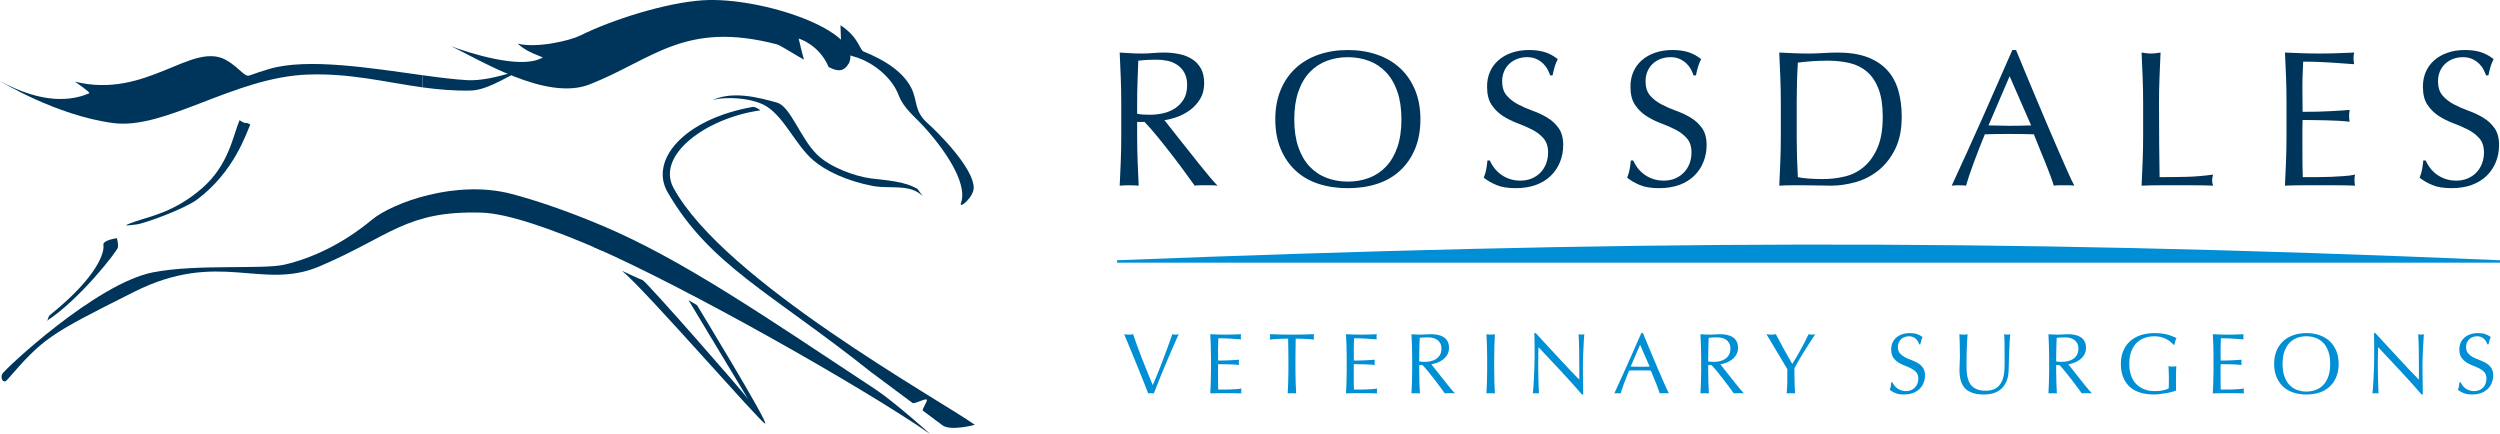 <?xml version="1.0" encoding="utf-8"?>
<!-- Generator: Adobe Illustrator 16.0.0, SVG Export Plug-In . SVG Version: 6.00 Build 0)  -->
<!DOCTYPE svg PUBLIC "-//W3C//DTD SVG 1.1//EN" "http://www.w3.org/Graphics/SVG/1.1/DTD/svg11.dtd">
<svg version="1.1" id="Layer_1" xmlns="http://www.w3.org/2000/svg" xmlns:xlink="http://www.w3.org/1999/xlink" x="0px" y="0px"
	 width="535.302px" height="92.855px" viewBox="0 0 535.302 92.855" enable-background="new 0 0 535.302 92.855"
	 xml:space="preserve">
<g>
	<path fill="#00355B" d="M25.024,50.998c0,0-3.078,0.424-2.886,1.453c0.262,1.422-0.987,6.594-11.447,15.008
		c-0.519,0.418-0.195,0.881-0.771,1.316c7.172-4.639,15.184-15.023,15.318-15.773C25.38,52.25,25.024,50.998,25.024,50.998z"/>
	<path fill="#00355B" d="M128.948,53.687c-10.889-4.754-20.345-7.984-25.759-8.152c-16.182-0.502-19.527,5-34.736,11.482
		c-12.446,5.305-21.53-3.666-39.749,5.48C10.483,71.64,9.397,72.283,1.501,81.365c-0.772,0.883-1.497-0.369-1.016-1.307
		c0.49-0.938,20.033-19.348,32.275-21.744c9.379-1.84,23.48-0.557,28.19-1.658c5.654-1.326,12.273-4.283,18.696-9.611
		c4.389-3.631,17.999-8.647,29.88-5.524c5.109,1.341,11.783,3.575,19.434,6.805"/>
	<path fill="#00355B" d="M161.304,22.874c-14.912,2.589-22.303,11.458-18.352,18.29c9.074,15.679,22.072,21.417,43.562,38.513
		c0.216,0.174,4.774,3.559,8.854,6.592c0.446,0.336,2.627-1.02,3.055-0.701c0.315,0.236-1.116,2.145-0.816,2.367
		c2.212,1.648,3.936,2.934,4.157,3.102c1.734,1.35,6.969-0.074,6.969-0.074c-7.418-5.312-53.733-30.859-64.515-50.718
		c-3.796-6.991,6.878-14.954,18.57-16.617C162.574,23.349,161.733,22.924,161.304,22.874z"/>
	<path fill="#00355B" d="M133.196,58c5.06,4.139,29.598,32.447,30.624,32.695c1.018,0.244-14.574-25.35-14.574-25.35l-1.819-1.078
		c0,0,13.545,22.488,12.766,21.217c-0.776-1.27-21.779-25.191-22.572-25.488C136.83,59.699,133.196,58,133.196,58z"/>
	<path fill="#00355B" d="M90.46,18.706c-7.962-1.098-15.417-3.071-24.596-2.739c-15.758,0.574-30.442,11.869-41.637,10.381
		C11.908,24.707,0,17.346,0,17.346c9.177,5.028,15.413,4.229,19.107,2.626c0.366-0.159-3.07-2.494-3.07-2.494
		c15.27,3.807,25.008-8.628,32.294-4.669c2.647,1.439,4.042,3.728,5.039,3.366c1.383-0.495,2.795-0.973,4.242-1.398
		c8.13-2.441,21.859-0.188,32.891,1.332"/>
	<path fill="#00355B" d="M51.305,25.714c-1.462,3.416-2.262,9.558-8.069,14.613c-5.8,5.051-11.036,5.975-14.361,7.131
		c-3.332,1.156-1.42,0.785,0.281,0.611c1.715-0.172,10.397-3.361,13.038-5.338c8.064-6.029,10.576-14.362,11.405-16.065
		c-1.002-0.59-1.036-0.243-1.301-0.372C51.477,25.903,51.305,25.714,51.305,25.714z"/>
	<path fill="#00355B" d="M185.379,11.648c-1.689-1.381-1.239-3.367-5.375-6.245c-0.079-0.051,0.039,1.768,0.039,2.41
		c0,1.304,0.502,2.608,0.502,2.608c0.298-0.088,3.028,0.658,3.028,0.658"/>
	<path fill="#00355B" d="M90.503,16.108c3.523,0.485,6.771,0.894,9.475,1.052c11.159,0.651,32.632-12.895,43.014-12.6
		c13.066,0.369,24.074,2.302,33.849,5.276c2.771,0.848,6.364,0.513,7.556,0.98c5.396,2.12,9.107,4.732,10.791,8.141
		c1.267,2.581,0.544,4.863,3.369,7.365c2.341,2.076,9.949,9.696,9.936,13.902c-0.01,2.026-3.232,4.649-2.727,3.271
		c1.296-3.53-2.021-9.787-7.799-16.219c-2.086-2.319-4.458-4.013-5.552-6.906c-1.524-4.029-5.895-7.302-9.672-8.282
		c-2.065-0.539-8.186-2.701-9.794-3.336c-2.032-0.805-18.47-4.397-30.158-3.652c-23.765,1.519-34.449,14.137-42.026,14.289
		c-3.629,0.074-7.011-0.23-10.303-0.685"/>
	<path fill="#00355B" d="M197.583,42.016c-2.704-2.738-6.992-1.507-10.638-2.188c-5.637-1.062-10.162-3.247-12.784-5.489
		c-3.796-3.252-6.104-9.045-9.981-11.527c-3.452-2.208-10.428-2.102-11.994-1.189c4.381-2.27,10.033-0.834,14.228,0.364
		c2.808,0.808,4.925,7.48,8.44,11.019c2.881,2.904,8.424,4.779,11.546,5.182c3.517,0.452,7.236,0.598,10.066,2.276L197.583,42.016z"
		/>
	<path fill="#00355B" d="M177.431,14.356c-2.036-4.856-6.418-6.105-6.418-6.105s0.703,3.07,1.132,4.512
		c-0.954-0.453-4.796-2.915-5.711-3.244c-19.814-5.198-26.553,3.198-40.204,8.56c-9.293,3.654-23.733-5.416-29.633-8.176
		c3.833,1.439,14.638,4.879,19.141,2.624c1.704-0.318-2.075-0.589-4.906-3.187c4.14,1.047,11.242-0.655,13.384-1.723
		c6.834-3.394,18.331-7.035,26.252-7.556c12.478-0.816,34.587,6.615,31.287,13.512C180.606,15.475,179.344,15.313,177.431,14.356z"
		/>
	<path fill="#00355B" d="M128.961,48.326c17.177,7.25,34.961,19.523,58.685,35.17c3.509,2.312,11.999,9.773,11.379,9.342
		c-13.782-9.58-51.547-31.053-71.865-39.92"/>
	<g>
		<path fill="#008FD5" d="M244.82,81.61c-0.406-1.021-0.84-2.099-1.299-3.228c-0.461-1.132-0.936-2.289-1.42-3.467
			c-0.486-1.178-0.95-2.301-1.394-3.354c0.173,0.023,0.337,0.045,0.498,0.063c0.16,0.017,0.315,0.027,0.462,0.027
			c0.148,0,0.301-0.011,0.461-0.027c0.16-0.019,0.326-0.04,0.497-0.063c0.271,0.811,0.57,1.66,0.896,2.555
			c0.324,0.891,0.668,1.794,1.03,2.716c0.363,0.927,0.736,1.857,1.117,2.805c0.381,0.945,0.767,1.889,1.162,2.819
			c0.221-0.503,0.461-1.068,0.717-1.686c0.259-0.622,0.521-1.267,0.786-1.938c0.263-0.668,0.524-1.35,0.783-2.045
			c0.259-0.694,0.507-1.362,0.748-2.003c0.238-0.639,0.457-1.233,0.653-1.787c0.198-0.553,0.362-1.032,0.5-1.437
			c0.27,0.06,0.497,0.091,0.682,0.091c0.184,0,0.412-0.031,0.682-0.091c-0.958,2.139-1.882,4.26-2.767,6.362
			c-0.884,2.1-1.733,4.202-2.542,6.303c-0.198-0.023-0.401-0.036-0.611-0.036c-0.245,0-0.448,0.013-0.607,0.036
			C245.569,83.5,245.225,82.629,244.82,81.61z"/>
		<path fill="#008FD5" d="M259.248,73.921c-0.029-0.787-0.062-1.578-0.102-2.36c0.554,0.023,1.103,0.045,1.65,0.063
			c0.547,0.017,1.099,0.027,1.652,0.027c0.551,0,1.098-0.011,1.64-0.027c0.541-0.019,1.087-0.04,1.641-0.063
			c-0.038,0.182-0.057,0.368-0.057,0.55c0,0.185,0.019,0.368,0.057,0.555c-0.394-0.023-0.754-0.051-1.078-0.074
			c-0.327-0.023-0.671-0.047-1.034-0.072c-0.362-0.025-0.758-0.049-1.19-0.065c-0.43-0.019-0.945-0.027-1.548-0.027
			c-0.012,0.394-0.027,0.77-0.044,1.125c-0.018,0.355-0.028,0.762-0.028,1.214c0,0.482,0.003,0.95,0.01,1.402
			c0.004,0.455,0.008,0.802,0.008,1.036c0.541,0,1.026-0.008,1.456-0.019c0.43-0.015,0.824-0.027,1.18-0.047
			c0.358-0.019,0.687-0.04,0.986-0.057c0.302-0.02,0.588-0.038,0.857-0.063c-0.035,0.186-0.054,0.374-0.054,0.571
			c0,0.186,0.019,0.37,0.054,0.552c-0.32-0.036-0.69-0.065-1.113-0.093c-0.426-0.021-0.849-0.038-1.272-0.047
			c-0.425-0.002-0.824-0.013-1.199-0.015c-0.376-0.007-0.673-0.011-0.894-0.011c0,0.109-0.004,0.23-0.008,0.361
			c-0.007,0.127-0.01,0.292-0.01,0.484v0.722v1.108c0,0.697,0.003,1.275,0.01,1.734c0.004,0.452,0.013,0.795,0.026,1.027
			c0.405,0,0.835,0,1.291,0c0.468,0,0.925-0.009,1.375-0.027c0.448-0.017,0.87-0.04,1.271-0.07c0.398-0.031,0.747-0.08,1.042-0.139
			c-0.025,0.084-0.041,0.18-0.048,0.285c-0.006,0.104-0.009,0.199-0.009,0.285c0,0.199,0.017,0.355,0.057,0.479
			c-0.554-0.023-1.104-0.036-1.65-0.036c-0.547,0-1.105,0-1.67,0c-0.564,0-1.123,0-1.677,0s-1.115,0.013-1.679,0.036
			c0.039-0.785,0.072-1.569,0.102-2.35c0.032-0.781,0.047-1.576,0.047-2.389v-3.172C259.295,75.503,259.28,74.707,259.248,73.921z"
			/>
		<path fill="#008FD5" d="M275.816,72.519c-0.319,0-0.655,0-1.006,0.009c-0.349,0.006-0.7,0.019-1.05,0.038
			c-0.351,0.017-0.688,0.038-1.014,0.063c-0.327,0.023-0.618,0.053-0.875,0.093c0.06-0.222,0.091-0.417,0.091-0.592
			c0-0.136-0.031-0.326-0.091-0.569c0.81,0.023,1.604,0.045,2.378,0.063c0.774,0.017,1.567,0.027,2.378,0.027
			c0.812,0,1.604-0.011,2.378-0.027c0.775-0.019,1.567-0.04,2.379-0.063c-0.061,0.243-0.092,0.442-0.092,0.588
			c0,0.161,0.031,0.352,0.092,0.573c-0.259-0.04-0.551-0.069-0.875-0.093c-0.327-0.025-0.664-0.047-1.015-0.063
			c-0.349-0.02-0.7-0.032-1.051-0.038c-0.349-0.009-0.684-0.009-1.003-0.009c-0.039,1.267-0.057,2.536-0.057,3.813v3.175
			c0,0.81,0.016,1.611,0.047,2.395c0.029,0.788,0.063,1.561,0.102,2.324c-0.283-0.023-0.586-0.036-0.904-0.036
			c-0.32,0-0.62,0.013-0.904,0.036c0.037-0.764,0.071-1.536,0.103-2.324c0.032-0.783,0.046-1.585,0.046-2.395v-3.175
			C275.873,75.055,275.853,73.786,275.816,72.519z"/>
		<path fill="#008FD5" d="M288.309,73.921c-0.028-0.787-0.063-1.578-0.102-2.36c0.553,0.023,1.103,0.045,1.649,0.063
			c0.548,0.017,1.1,0.027,1.652,0.027c0.552,0,1.1-0.011,1.641-0.027c0.541-0.019,1.088-0.04,1.643-0.063
			c-0.04,0.182-0.058,0.368-0.058,0.55c0,0.185,0.018,0.368,0.058,0.555c-0.396-0.023-0.755-0.051-1.079-0.074
			c-0.326-0.023-0.67-0.047-1.032-0.072s-0.76-0.049-1.192-0.065c-0.429-0.019-0.944-0.027-1.548-0.027
			c-0.011,0.394-0.026,0.77-0.045,1.125s-0.027,0.762-0.027,1.214c0,0.482,0.002,0.95,0.009,1.402
			c0.005,0.455,0.01,0.802,0.01,1.036c0.54,0,1.027-0.008,1.456-0.019c0.429-0.015,0.822-0.027,1.179-0.047
			c0.358-0.019,0.688-0.04,0.985-0.057c0.303-0.02,0.589-0.038,0.859-0.063c-0.036,0.186-0.054,0.374-0.054,0.571
			c0,0.186,0.018,0.37,0.054,0.552c-0.32-0.036-0.69-0.065-1.115-0.093c-0.426-0.021-0.848-0.038-1.271-0.047
			c-0.427-0.002-0.823-0.013-1.199-0.015c-0.376-0.007-0.674-0.011-0.894-0.011c0,0.109-0.005,0.23-0.01,0.361
			c-0.007,0.127-0.009,0.292-0.009,0.484v0.722v1.108c0,0.697,0.002,1.275,0.009,1.734c0.005,0.452,0.015,0.795,0.027,1.027
			c0.405,0,0.834,0,1.289,0c0.469,0,0.927-0.009,1.376-0.027c0.448-0.017,0.87-0.04,1.272-0.07c0.398-0.031,0.746-0.08,1.041-0.139
			c-0.025,0.084-0.04,0.18-0.047,0.285c-0.007,0.104-0.009,0.199-0.009,0.285c0,0.199,0.017,0.355,0.056,0.479
			c-0.553-0.023-1.103-0.036-1.65-0.036c-0.546,0-1.104,0-1.669,0s-1.124,0-1.677,0c-0.555,0-1.114,0.013-1.68,0.036
			c0.038-0.785,0.073-1.569,0.102-2.35c0.031-0.781,0.047-1.576,0.047-2.389v-3.172C288.356,75.503,288.34,74.707,288.309,73.921z"
			/>
		<path fill="#008FD5" d="M302.325,73.949c-0.031-0.782-0.065-1.577-0.103-2.388c0.357,0.023,0.706,0.045,1.052,0.063
			c0.343,0.017,0.693,0.027,1.049,0.027c0.358,0,0.708-0.015,1.053-0.046c0.345-0.03,0.695-0.045,1.052-0.045
			c0.514,0,1.008,0.049,1.475,0.144c0.467,0.1,0.876,0.263,1.227,0.491c0.35,0.227,0.627,0.526,0.829,0.895
			c0.203,0.368,0.306,0.831,0.306,1.386c0,0.588-0.135,1.093-0.397,1.516c-0.265,0.426-0.587,0.776-0.967,1.054
			c-0.383,0.277-0.791,0.488-1.228,0.646c-0.438,0.151-0.834,0.256-1.189,0.302c0.147,0.187,0.35,0.444,0.608,0.776
			c0.259,0.334,0.546,0.698,0.866,1.098c0.319,0.397,0.65,0.814,0.994,1.252c0.345,0.436,0.679,0.854,0.997,1.257
			c0.321,0.397,0.62,0.766,0.903,1.096c0.283,0.329,0.511,0.581,0.682,0.755c-0.183-0.023-0.367-0.036-0.553-0.036
			c-0.183,0-0.368,0-0.552,0c-0.173,0-0.351,0-0.535,0c-0.186,0-0.363,0.013-0.534,0.036c-0.184-0.261-0.466-0.644-0.839-1.159
			c-0.376-0.517-0.791-1.07-1.245-1.66c-0.455-0.59-0.918-1.181-1.394-1.762c-0.473-0.584-0.905-1.079-1.298-1.483h-0.7v1.346
			c0,0.81,0.013,1.611,0.045,2.395c0.031,0.788,0.064,1.561,0.1,2.324c-0.282-0.023-0.581-0.036-0.902-0.036
			c-0.319,0-0.62,0.013-0.903,0.036c0.037-0.764,0.071-1.536,0.103-2.324c0.029-0.783,0.045-1.585,0.045-2.395v-3.175
			C302.37,75.523,302.354,74.725,302.325,73.949z M304.443,77.458c0.205,0.015,0.427,0.02,0.673,0.02
			c0.384,0,0.778-0.04,1.191-0.125c0.412-0.089,0.79-0.241,1.135-0.457c0.343-0.211,0.627-0.503,0.856-0.862
			c0.228-0.366,0.34-0.821,0.34-1.375c0-0.482-0.09-0.878-0.267-1.191c-0.178-0.311-0.407-0.562-0.691-0.744
			c-0.284-0.187-0.59-0.312-0.921-0.381c-0.332-0.065-0.66-0.102-0.979-0.102c-0.43,0-0.784,0.011-1.069,0.027
			c-0.279,0.02-0.522,0.043-0.718,0.066c-0.025,0.679-0.05,1.345-0.075,2.011c-0.023,0.664-0.034,1.328-0.034,1.988v1.056
			C304.053,77.421,304.241,77.447,304.443,77.458z"/>
		<path fill="#008FD5" d="M318.382,73.949c-0.028-0.782-0.062-1.577-0.102-2.388c0.161,0.023,0.315,0.045,0.461,0.063
			c0.149,0.017,0.296,0.027,0.444,0.027c0.147,0,0.295-0.011,0.442-0.027c0.146-0.019,0.302-0.04,0.461-0.063
			c-0.036,0.811-0.07,1.605-0.102,2.388c-0.032,0.776-0.044,1.574-0.044,2.384v3.175c0,0.81,0.012,1.611,0.044,2.395
			c0.031,0.788,0.065,1.561,0.102,2.324c-0.283-0.023-0.584-0.036-0.903-0.036s-0.621,0.013-0.905,0.036
			c0.039-0.764,0.073-1.536,0.102-2.324c0.032-0.783,0.048-1.585,0.048-2.395v-3.175C318.43,75.523,318.415,74.725,318.382,73.949z"
			/>
		<path fill="#008FD5" d="M334.213,79.442c-1.599-1.716-3.196-3.418-4.795-5.116c-0.013,0.343-0.025,0.806-0.034,1.383
			c-0.016,0.58-0.021,1.364-0.021,2.358c0,0.26,0.004,0.579,0.009,0.958c0.007,0.383,0.014,0.785,0.02,1.201
			c0.006,0.417,0.015,0.842,0.027,1.271s0.024,0.829,0.035,1.197c0.015,0.372,0.025,0.691,0.04,0.971
			c0.01,0.274,0.024,0.461,0.035,0.561c-0.194-0.023-0.412-0.036-0.646-0.036c-0.246,0-0.474,0.013-0.682,0.036
			c0.024-0.123,0.052-0.352,0.082-0.682c0.032-0.334,0.06-0.729,0.084-1.188c0.025-0.465,0.052-0.962,0.084-1.504
			c0.029-0.539,0.053-1.08,0.073-1.62c0.019-0.543,0.034-1.07,0.046-1.588c0.011-0.517,0.018-0.979,0.018-1.384
			c0-1.178-0.002-2.192-0.009-3.041c-0.007-0.848-0.021-1.482-0.046-1.899h0.295c0.75,0.811,1.553,1.684,2.407,2.61
			c0.854,0.926,1.701,1.842,2.543,2.745c0.842,0.905,1.641,1.762,2.396,2.565c0.757,0.804,1.419,1.489,1.984,2.054v-2.509
			c0-1.288-0.01-2.546-0.028-3.769c-0.02-1.223-0.058-2.375-0.121-3.456c0.248,0.06,0.454,0.091,0.628,0.091
			c0.146,0,0.345-0.031,0.591-0.091c-0.025,0.269-0.053,0.677-0.085,1.216c-0.029,0.54-0.06,1.115-0.091,1.732
			c-0.03,0.615-0.059,1.217-0.084,1.807s-0.036,1.065-0.036,1.421c0,0.307,0,0.677,0,1.106c0,0.417,0.002,0.853,0.009,1.307
			c0.007,0.455,0.013,0.916,0.019,1.375c0.007,0.463,0.014,0.891,0.021,1.29c0.004,0.402,0.009,0.749,0.009,1.043
			c0,0.269,0,0.472,0,0.611h-0.26C337.318,82.833,335.81,81.157,334.213,79.442z"/>
		<path fill="#008FD5" d="M357.334,84.226c-0.174-0.023-0.337-0.036-0.489-0.036c-0.154,0-0.317,0-0.488,0c-0.174,0-0.335,0-0.488,0
			c-0.154,0-0.317,0.013-0.491,0.036c-0.084-0.279-0.2-0.624-0.349-1.023c-0.147-0.398-0.311-0.816-0.487-1.255
			c-0.181-0.434-0.362-0.875-0.546-1.321c-0.183-0.453-0.355-0.88-0.517-1.288c-0.393-0.013-0.794-0.02-1.199-0.023
			c-0.404-0.007-0.809-0.009-1.214-0.009c-0.384,0-0.757,0.002-1.127,0.009c-0.368,0.004-0.744,0.011-1.124,0.023
			c-0.394,0.962-0.75,1.874-1.069,2.738c-0.32,0.87-0.561,1.585-0.721,2.149c-0.207-0.023-0.435-0.036-0.682-0.036
			c-0.245,0-0.473,0.013-0.682,0.036c0.997-2.151,1.966-4.289,2.914-6.415c0.946-2.126,1.898-4.291,2.856-6.491h0.351
			c0.296,0.715,0.615,1.485,0.96,2.314c0.344,0.828,0.692,1.668,1.051,2.517c0.356,0.848,0.714,1.689,1.068,2.525
			c0.356,0.835,0.692,1.615,1.007,2.335c0.312,0.717,0.595,1.357,0.846,1.927C356.967,83.5,357.173,83.932,357.334,84.226z
			 M349.166,78.492c0.319,0,0.65,0.007,0.994,0.021c0.345,0.011,0.676,0.017,0.996,0.017c0.344,0,0.688-0.004,1.032-0.008
			c0.345-0.007,0.689-0.018,1.034-0.03l-2.046-4.683L349.166,78.492z"/>
		<path fill="#008FD5" d="M364.202,73.949c-0.029-0.782-0.062-1.577-0.102-2.388c0.357,0.023,0.707,0.045,1.051,0.063
			c0.345,0.017,0.696,0.027,1.052,0.027c0.358,0,0.706-0.015,1.051-0.046c0.345-0.03,0.696-0.045,1.053-0.045
			c0.514,0,1.007,0.049,1.473,0.144c0.469,0.1,0.878,0.263,1.227,0.491c0.352,0.227,0.629,0.526,0.831,0.895
			s0.304,0.831,0.304,1.386c0,0.588-0.133,1.093-0.396,1.516c-0.265,0.426-0.587,0.776-0.967,1.054
			c-0.383,0.277-0.791,0.488-1.228,0.646c-0.437,0.151-0.831,0.256-1.188,0.302c0.146,0.187,0.348,0.444,0.607,0.776
			c0.259,0.334,0.548,0.698,0.866,1.098c0.318,0.397,0.65,0.814,0.994,1.252c0.344,0.436,0.679,0.854,0.998,1.257
			c0.32,0.397,0.618,0.766,0.901,1.096c0.284,0.329,0.511,0.581,0.683,0.755c-0.184-0.023-0.368-0.036-0.553-0.036
			c-0.184,0-0.367,0-0.552,0c-0.173,0-0.351,0-0.536,0c-0.185,0-0.362,0.013-0.535,0.036c-0.182-0.261-0.464-0.644-0.836-1.159
			c-0.378-0.517-0.791-1.07-1.247-1.66c-0.454-0.59-0.917-1.181-1.394-1.762c-0.472-0.584-0.904-1.079-1.298-1.483h-0.7v1.346
			c0,0.81,0.014,1.611,0.046,2.395c0.03,0.788,0.064,1.561,0.1,2.324c-0.283-0.023-0.582-0.036-0.902-0.036
			c-0.319,0-0.621,0.013-0.904,0.036c0.039-0.764,0.072-1.536,0.102-2.324c0.03-0.783,0.046-1.585,0.046-2.395v-3.175
			C364.248,75.523,364.232,74.725,364.202,73.949z M366.322,77.458c0.204,0.015,0.428,0.02,0.673,0.02
			c0.383,0,0.778-0.04,1.19-0.125c0.412-0.089,0.79-0.241,1.135-0.457c0.343-0.211,0.627-0.503,0.857-0.862
			c0.228-0.366,0.34-0.821,0.34-1.375c0-0.482-0.09-0.878-0.268-1.191c-0.178-0.311-0.407-0.562-0.69-0.744
			c-0.283-0.187-0.59-0.312-0.921-0.381c-0.332-0.065-0.66-0.102-0.979-0.102c-0.431,0-0.785,0.011-1.07,0.027
			c-0.279,0.02-0.521,0.043-0.717,0.066c-0.024,0.679-0.05,1.345-0.073,2.011c-0.026,0.664-0.037,1.328-0.037,1.988v1.056
			C365.933,77.421,366.12,77.447,366.322,77.458z"/>
		<path fill="#008FD5" d="M382.162,78.134c-0.24-0.399-0.505-0.842-0.792-1.33c-0.289-0.484-0.595-0.994-0.915-1.529
			c-0.319-0.535-0.623-1.045-0.912-1.529c-0.287-0.486-0.551-0.924-0.782-1.311c-0.234-0.386-0.412-0.68-0.536-0.874
			c0.175,0.023,0.343,0.045,0.509,0.063c0.165,0.017,0.332,0.027,0.508,0.027c0.169,0,0.339-0.011,0.505-0.027
			c0.168-0.019,0.337-0.04,0.507-0.063c0.553,1.068,1.117,2.117,1.688,3.153c0.571,1.03,1.179,2.104,1.818,3.226
			c0.28-0.442,0.575-0.931,0.884-1.457c0.306-0.529,0.612-1.07,0.922-1.622c0.307-0.555,0.603-1.11,0.886-1.669
			c0.281-0.561,0.547-1.104,0.792-1.631c0.308,0.06,0.547,0.091,0.719,0.091s0.413-0.031,0.721-0.091
			c-0.593,0.896-1.12,1.707-1.586,2.433c-0.468,0.723-0.881,1.379-1.235,1.973c-0.358,0.591-0.671,1.126-0.942,1.595
			c-0.27,0.475-0.505,0.903-0.699,1.282c0,0.455,0.002,0.941,0.01,1.457c0.004,0.517,0.015,1.02,0.027,1.522
			c0.011,0.495,0.026,0.956,0.044,1.38c0.021,0.425,0.042,0.763,0.065,1.023c-0.284-0.023-0.583-0.036-0.903-0.036
			c-0.318,0-0.62,0.013-0.903,0.036c0.072-0.639,0.115-1.411,0.13-2.324c0.011-0.908,0.018-1.857,0.018-2.855
			C382.582,78.836,382.403,78.533,382.162,78.134z"/>
		<path fill="#008FD5" d="M405.598,82.504c0.165,0.227,0.368,0.434,0.606,0.617c0.242,0.187,0.521,0.332,0.84,0.451
			c0.32,0.116,0.675,0.175,1.07,0.175c0.404,0,0.772-0.071,1.097-0.211c0.326-0.142,0.602-0.334,0.829-0.571
			c0.228-0.241,0.403-0.522,0.525-0.851c0.122-0.325,0.185-0.672,0.185-1.042c0-0.565-0.146-1.012-0.434-1.346
			c-0.29-0.334-0.648-0.606-1.078-0.829c-0.432-0.222-0.896-0.423-1.393-0.609c-0.497-0.184-0.961-0.416-1.392-0.689
			c-0.431-0.276-0.789-0.63-1.079-1.06c-0.288-0.431-0.432-1.009-0.432-1.734c0-0.516,0.091-0.989,0.276-1.41
			c0.184-0.426,0.449-0.791,0.8-1.1c0.353-0.307,0.772-0.544,1.265-0.72c0.49-0.169,1.042-0.256,1.659-0.256
			c0.59,0,1.1,0.07,1.531,0.21c0.431,0.146,0.827,0.359,1.197,0.659c-0.11,0.205-0.202,0.426-0.277,0.66
			c-0.071,0.234-0.145,0.533-0.22,0.889h-0.222c-0.061-0.174-0.146-0.362-0.248-0.565c-0.106-0.203-0.245-0.391-0.427-0.562
			c-0.178-0.171-0.391-0.314-0.634-0.429c-0.246-0.119-0.542-0.178-0.885-0.178c-0.344,0-0.663,0.055-0.95,0.167
			c-0.291,0.107-0.541,0.265-0.755,0.47c-0.217,0.198-0.382,0.443-0.499,0.728c-0.117,0.283-0.176,0.59-0.176,0.922
			c0,0.577,0.146,1.032,0.432,1.364c0.292,0.332,0.65,0.613,1.083,0.838c0.43,0.228,0.892,0.431,1.39,0.606
			c0.497,0.182,0.961,0.399,1.394,0.66c0.43,0.254,0.788,0.586,1.08,0.994c0.285,0.403,0.429,0.943,0.429,1.622
			c0,0.564-0.1,1.102-0.303,1.605c-0.201,0.503-0.496,0.938-0.884,1.315c-0.389,0.376-0.86,0.664-1.421,0.867
			c-0.559,0.203-1.195,0.307-1.909,0.307c-0.761,0-1.379-0.104-1.852-0.307s-0.868-0.432-1.188-0.691
			c0.108-0.281,0.187-0.538,0.229-0.766c0.042-0.227,0.083-0.519,0.117-0.874h0.226C405.297,82.049,405.431,82.276,405.598,82.504z"
			/>
		<path fill="#008FD5" d="M429.209,73.515c-0.014-0.947-0.044-1.599-0.093-1.954c0.134,0.023,0.265,0.045,0.388,0.063
			c0.121,0.017,0.246,0.027,0.368,0.027c0.159,0,0.342-0.031,0.552-0.091c-0.037,0.428-0.072,0.941-0.109,1.538
			c-0.035,0.598-0.068,1.234-0.092,1.918c-0.025,0.681-0.052,1.386-0.074,2.103c-0.026,0.717-0.044,1.415-0.056,2.09
			c-0.013,0.824-0.14,1.564-0.378,2.214c-0.241,0.651-0.581,1.206-1.023,1.66c-0.442,0.453-0.984,0.8-1.632,1.032
			c-0.644,0.235-1.389,0.354-2.224,0.354c-1.841,0-3.181-0.421-4.018-1.259c-0.837-0.833-1.253-2.155-1.253-3.961
			c0-0.58,0.014-1.092,0.045-1.54c0.031-0.45,0.046-0.907,0.046-1.377c0-1.03-0.011-1.945-0.035-2.745
			c-0.026-0.798-0.05-1.477-0.075-2.026c0.147,0.023,0.306,0.045,0.479,0.063c0.171,0.017,0.332,0.027,0.48,0.027
			c0.136,0,0.268-0.011,0.396-0.027c0.131-0.019,0.261-0.04,0.395-0.063c-0.022,0.269-0.047,0.622-0.07,1.058
			c-0.025,0.438-0.051,0.933-0.075,1.486c-0.024,0.553-0.042,1.146-0.055,1.788c-0.013,0.639-0.021,1.303-0.021,1.992
			c0,0.414,0.008,0.848,0.021,1.299c0.013,0.45,0.055,0.884,0.13,1.309c0.07,0.423,0.192,0.827,0.357,1.219
			c0.167,0.385,0.402,0.723,0.711,1.013c0.307,0.29,0.694,0.512,1.162,0.681c0.465,0.168,1.046,0.252,1.732,0.252
			c0.675,0,1.244-0.1,1.706-0.298c0.46-0.197,0.838-0.451,1.134-0.772c0.295-0.321,0.524-0.689,0.692-1.105
			c0.163-0.421,0.286-0.854,0.356-1.312c0.074-0.455,0.118-0.909,0.132-1.364c0.012-0.453,0.018-0.874,0.018-1.252
			C429.227,75.808,429.221,74.462,429.209,73.515z"/>
		<path fill="#008FD5" d="M438.713,73.949c-0.031-0.782-0.063-1.577-0.101-2.388c0.357,0.023,0.704,0.045,1.049,0.063
			c0.346,0.017,0.694,0.027,1.053,0.027c0.357,0,0.707-0.015,1.05-0.046c0.345-0.03,0.695-0.045,1.051-0.045
			c0.516,0,1.01,0.049,1.477,0.144c0.468,0.1,0.876,0.263,1.226,0.491c0.353,0.227,0.627,0.526,0.829,0.895
			c0.204,0.368,0.304,0.831,0.304,1.386c0,0.588-0.131,1.093-0.395,1.516c-0.267,0.426-0.588,0.776-0.967,1.054
			c-0.384,0.277-0.791,0.488-1.229,0.646c-0.438,0.151-0.832,0.256-1.188,0.302c0.146,0.187,0.348,0.444,0.606,0.776
			c0.26,0.334,0.547,0.698,0.867,1.098c0.32,0.397,0.65,0.814,0.994,1.252c0.346,0.436,0.679,0.854,0.998,1.257
			c0.321,0.397,0.619,0.766,0.902,1.096c0.282,0.329,0.511,0.581,0.683,0.755c-0.186-0.023-0.369-0.036-0.554-0.036
			c-0.183,0-0.368,0-0.551,0c-0.176,0-0.353,0-0.537,0c-0.186,0-0.362,0.013-0.532,0.036c-0.185-0.261-0.466-0.644-0.84-1.159
			c-0.376-0.517-0.789-1.07-1.244-1.66s-0.92-1.181-1.395-1.762c-0.473-0.584-0.904-1.079-1.298-1.483h-0.701v1.346
			c0,0.81,0.015,1.611,0.046,2.395c0.031,0.788,0.064,1.561,0.101,2.324c-0.283-0.023-0.582-0.036-0.903-0.036
			c-0.317,0-0.62,0.013-0.902,0.036c0.037-0.764,0.069-1.536,0.101-2.324c0.029-0.783,0.046-1.585,0.046-2.395v-3.175
			C438.759,75.523,438.743,74.725,438.713,73.949z M440.833,77.458c0.205,0.015,0.429,0.02,0.673,0.02
			c0.384,0,0.78-0.04,1.192-0.125c0.41-0.089,0.79-0.241,1.134-0.457c0.341-0.211,0.628-0.503,0.858-0.862
			c0.227-0.366,0.339-0.821,0.339-1.375c0-0.482-0.091-0.878-0.269-1.191c-0.178-0.311-0.407-0.562-0.692-0.744
			c-0.282-0.187-0.589-0.312-0.919-0.381c-0.334-0.065-0.659-0.102-0.979-0.102c-0.431,0-0.785,0.011-1.069,0.027
			c-0.282,0.02-0.521,0.043-0.719,0.066c-0.026,0.679-0.048,1.345-0.074,2.011c-0.023,0.664-0.036,1.328-0.036,1.988v1.056
			C440.443,77.421,440.63,77.447,440.833,77.458z"/>
		<path fill="#008FD5" d="M464.695,73.147c-0.277-0.226-0.586-0.416-0.923-0.581c-0.339-0.167-0.713-0.301-1.125-0.408
			c-0.413-0.104-0.853-0.154-1.318-0.154c-0.763,0-1.472,0.116-2.131,0.349c-0.658,0.232-1.229,0.595-1.714,1.076
			c-0.485,0.487-0.866,1.103-1.143,1.847c-0.276,0.742-0.417,1.627-0.417,2.648c0,0.896,0.126,1.704,0.37,2.43
			c0.245,0.728,0.604,1.337,1.077,1.836c0.474,0.499,1.052,0.884,1.733,1.152c0.685,0.271,1.454,0.406,2.316,0.406
			c0.256,0,0.527-0.013,0.81-0.035c0.282-0.028,0.558-0.063,0.823-0.112c0.262-0.051,0.508-0.112,0.734-0.187
			c0.227-0.072,0.422-0.156,0.581-0.256c0.014-0.368,0.023-0.738,0.029-1.108c0.005-0.365,0.011-0.742,0.011-1.123
			c0-0.432-0.011-0.86-0.031-1.29c-0.017-0.43-0.037-0.842-0.062-1.235c0.308,0.063,0.601,0.091,0.887,0.091
			c0.132,0,0.268-0.004,0.403-0.017c0.135-0.011,0.265-0.038,0.387-0.074c-0.023,0.281-0.043,0.728-0.053,1.335
			c-0.013,0.606-0.021,1.413-0.021,2.406c0,0.246,0.005,0.497,0.009,0.747c0.007,0.254,0.013,0.503,0.013,0.747
			c-0.261,0.099-0.582,0.2-0.97,0.304c-0.389,0.104-0.801,0.19-1.234,0.259c-0.438,0.067-0.872,0.131-1.309,0.186
			c-0.438,0.056-0.834,0.085-1.19,0.085c-1.096,0-2.081-0.138-2.961-0.397c-0.877-0.265-1.624-0.675-2.242-1.229
			c-0.613-0.552-1.085-1.241-1.416-2.063c-0.334-0.825-0.499-1.777-0.499-2.855c0-1.045,0.172-1.978,0.517-2.799
			c0.345-0.816,0.829-1.503,1.457-2.072c0.627-0.562,1.386-0.994,2.279-1.29c0.889-0.296,1.876-0.442,2.957-0.442
			c0.625,0,1.183,0.032,1.667,0.104c0.487,0.065,0.918,0.152,1.291,0.265c0.376,0.112,0.703,0.229,0.988,0.351
			c0.282,0.123,0.535,0.239,0.756,0.352c-0.099,0.169-0.188,0.392-0.269,0.662c-0.08,0.269-0.131,0.522-0.156,0.757h-0.222
			C465.203,73.587,464.97,73.368,464.695,73.147z"/>
		<path fill="#008FD5" d="M473.913,73.921c-0.031-0.787-0.063-1.578-0.102-2.36c0.553,0.023,1.102,0.045,1.649,0.063
			c0.547,0.017,1.098,0.027,1.651,0.027c0.553,0,1.1-0.011,1.642-0.027c0.54-0.019,1.088-0.04,1.641-0.063
			c-0.038,0.182-0.057,0.368-0.057,0.55c0,0.185,0.019,0.368,0.057,0.555c-0.394-0.023-0.753-0.051-1.078-0.074
			c-0.324-0.023-0.671-0.047-1.035-0.072c-0.36-0.025-0.757-0.049-1.188-0.065c-0.431-0.019-0.946-0.027-1.548-0.027
			c-0.012,0.394-0.026,0.77-0.047,1.125c-0.017,0.355-0.027,0.762-0.027,1.214c0,0.482,0.004,0.95,0.011,1.402
			c0.004,0.455,0.009,0.802,0.009,1.036c0.54,0,1.026-0.008,1.458-0.019c0.427-0.015,0.821-0.027,1.178-0.047
			c0.358-0.019,0.686-0.04,0.985-0.057c0.302-0.02,0.587-0.038,0.856-0.063c-0.034,0.186-0.052,0.374-0.052,0.571
			c0,0.186,0.018,0.37,0.052,0.552c-0.319-0.036-0.689-0.065-1.113-0.093c-0.425-0.021-0.848-0.038-1.271-0.047
			c-0.426-0.002-0.824-0.013-1.201-0.015c-0.375-0.007-0.672-0.011-0.893-0.011c0,0.109-0.005,0.23-0.009,0.361
			c-0.007,0.127-0.011,0.292-0.011,0.484v0.722v1.108c0,0.697,0.004,1.275,0.011,1.734c0.004,0.452,0.015,0.795,0.027,1.027
			c0.404,0,0.833,0,1.289,0c0.469,0,0.924-0.009,1.376-0.027c0.448-0.017,0.87-0.04,1.27-0.07c0.399-0.031,0.75-0.08,1.045-0.139
			c-0.025,0.084-0.042,0.18-0.047,0.285c-0.009,0.104-0.011,0.199-0.011,0.285c0,0.199,0.018,0.355,0.058,0.479
			c-0.555-0.023-1.104-0.036-1.651-0.036c-0.546,0-1.104,0-1.67,0c-0.564,0-1.124,0-1.677,0s-1.114,0.013-1.679,0.036
			c0.038-0.785,0.07-1.569,0.102-2.35c0.029-0.781,0.045-1.576,0.045-2.389v-3.172C473.958,75.503,473.942,74.707,473.913,73.921z"
			/>
		<path fill="#008FD5" d="M487.446,75.125c0.339-0.816,0.813-1.503,1.421-2.072c0.607-0.562,1.337-0.994,2.185-1.29
			c0.851-0.296,1.776-0.442,2.786-0.442c1.02,0,1.953,0.146,2.8,0.442c0.851,0.296,1.578,0.728,2.188,1.29
			c0.606,0.569,1.08,1.256,1.419,2.072c0.337,0.821,0.508,1.754,0.508,2.799c0,1.042-0.171,1.973-0.508,2.789
			c-0.339,0.821-0.812,1.513-1.419,2.077c-0.609,0.565-1.337,0.985-2.188,1.263c-0.847,0.277-1.78,0.417-2.8,0.417
			c-1.01,0-1.936-0.14-2.786-0.417c-0.848-0.277-1.577-0.697-2.185-1.263c-0.607-0.564-1.082-1.256-1.421-2.077
			c-0.337-0.816-0.506-1.747-0.506-2.789C486.94,76.878,487.109,75.946,487.446,75.125z M498.556,75.275
			c-0.259-0.744-0.618-1.359-1.077-1.847c-0.464-0.481-1.004-0.844-1.623-1.076c-0.623-0.232-1.295-0.349-2.019-0.349
			c-0.715,0-1.382,0.116-2.002,0.349s-1.161,0.595-1.622,1.076c-0.463,0.487-0.82,1.103-1.079,1.847
			c-0.258,0.742-0.388,1.627-0.388,2.648c0,1.02,0.13,1.899,0.388,2.646c0.259,0.742,0.616,1.355,1.079,1.845
			c0.461,0.484,1.002,0.844,1.622,1.074c0.62,0.234,1.287,0.354,2.002,0.354c0.724,0,1.396-0.119,2.019-0.354
			c0.619-0.23,1.159-0.59,1.623-1.074c0.459-0.489,0.818-1.103,1.077-1.845c0.26-0.746,0.389-1.626,0.389-2.646
			C498.945,76.902,498.816,76.017,498.556,75.275z"/>
		<path fill="#008FD5" d="M513.99,79.442c-1.598-1.716-3.193-3.418-4.795-5.116c-0.011,0.343-0.022,0.806-0.034,1.383
			c-0.014,0.58-0.021,1.364-0.021,2.358c0,0.26,0.006,0.579,0.011,0.958c0.006,0.383,0.013,0.785,0.019,1.201
			c0.005,0.417,0.016,0.842,0.026,1.271c0.012,0.43,0.027,0.829,0.037,1.197c0.012,0.372,0.024,0.691,0.037,0.971
			c0.013,0.274,0.026,0.461,0.037,0.561c-0.196-0.023-0.411-0.036-0.646-0.036c-0.245,0-0.472,0.013-0.683,0.036
			c0.026-0.123,0.053-0.352,0.086-0.682c0.03-0.334,0.057-0.729,0.082-1.188c0.024-0.465,0.052-0.962,0.084-1.504
			c0.028-0.539,0.054-1.08,0.074-1.62c0.017-0.543,0.032-1.07,0.044-1.588c0.012-0.517,0.018-0.979,0.018-1.384
			c0-1.178-0.002-2.192-0.007-3.041c-0.008-0.848-0.022-1.482-0.046-1.899h0.295c0.749,0.811,1.55,1.684,2.405,2.61
			c0.854,0.926,1.701,1.842,2.543,2.745c0.842,0.905,1.642,1.762,2.398,2.565c0.755,0.804,1.417,1.489,1.983,2.054v-2.509
			c0-1.288-0.011-2.546-0.026-3.769c-0.021-1.223-0.061-2.375-0.123-3.456c0.247,0.06,0.455,0.091,0.627,0.091
			c0.148,0,0.345-0.031,0.591-0.091c-0.025,0.269-0.05,0.677-0.083,1.216c-0.027,0.54-0.061,1.115-0.092,1.732
			c-0.031,0.615-0.059,1.217-0.083,1.807c-0.026,0.59-0.035,1.065-0.035,1.421c0,0.307,0,0.677,0,1.106c0,0.417,0,0.853,0.008,1.307
			c0.007,0.455,0.01,0.916,0.018,1.375c0.007,0.463,0.014,0.891,0.02,1.29c0.006,0.402,0.01,0.749,0.01,1.043
			c0,0.269,0,0.472,0,0.611h-0.26C517.094,82.833,515.589,81.157,513.99,79.442z"/>
		<path fill="#008FD5" d="M527.257,82.504c0.164,0.227,0.368,0.434,0.607,0.617c0.241,0.187,0.521,0.332,0.841,0.451
			c0.318,0.116,0.674,0.175,1.068,0.175c0.403,0,0.771-0.071,1.095-0.211c0.328-0.142,0.605-0.334,0.832-0.571
			c0.226-0.241,0.401-0.522,0.524-0.851c0.123-0.325,0.184-0.672,0.184-1.042c0-0.565-0.145-1.012-0.432-1.346
			c-0.289-0.334-0.647-0.606-1.078-0.829c-0.432-0.222-0.896-0.423-1.394-0.609c-0.497-0.184-0.96-0.416-1.39-0.689
			c-0.432-0.276-0.792-0.63-1.082-1.06c-0.288-0.431-0.433-1.009-0.433-1.734c0-0.516,0.093-0.989,0.279-1.41
			c0.183-0.426,0.448-0.791,0.801-1.1c0.35-0.307,0.771-0.544,1.261-0.72c0.494-0.169,1.045-0.256,1.663-0.256
			c0.589,0,1.099,0.07,1.529,0.21c0.429,0.146,0.829,0.359,1.199,0.659c-0.111,0.205-0.202,0.426-0.277,0.66
			s-0.146,0.533-0.22,0.889h-0.226c-0.061-0.174-0.144-0.362-0.247-0.565c-0.105-0.203-0.245-0.391-0.425-0.562
			c-0.178-0.171-0.39-0.314-0.635-0.429c-0.246-0.119-0.542-0.178-0.884-0.178c-0.346,0-0.663,0.055-0.95,0.167
			c-0.291,0.107-0.543,0.265-0.758,0.47c-0.214,0.198-0.378,0.443-0.496,0.728c-0.117,0.283-0.176,0.59-0.176,0.922
			c0,0.577,0.145,1.032,0.432,1.364c0.291,0.332,0.647,0.613,1.08,0.838c0.43,0.228,0.895,0.431,1.392,0.606
			c0.497,0.182,0.963,0.399,1.394,0.66c0.43,0.254,0.788,0.586,1.078,0.994c0.289,0.403,0.433,0.943,0.433,1.622
			c0,0.564-0.102,1.102-0.306,1.605c-0.202,0.503-0.497,0.938-0.884,1.315c-0.386,0.376-0.859,0.664-1.419,0.867
			c-0.559,0.203-1.196,0.307-1.909,0.307c-0.763,0-1.38-0.104-1.852-0.307c-0.473-0.203-0.87-0.432-1.19-0.691
			c0.11-0.281,0.188-0.538,0.229-0.766c0.043-0.227,0.083-0.519,0.119-0.874h0.224C526.958,82.049,527.09,82.276,527.257,82.504z"/>
	</g>
	<g>
		<path fill="#00355B" d="M239.978,16.626c-0.07-1.757-0.145-3.548-0.228-5.375c0.802,0.057,1.589,0.105,2.366,0.144
			c0.772,0.044,1.562,0.065,2.364,0.065c0.801,0,1.591-0.035,2.366-0.104c0.774-0.069,1.562-0.105,2.363-0.105
			c1.161,0,2.269,0.113,3.32,0.334c1.051,0.22,1.97,0.586,2.76,1.098c0.787,0.513,1.409,1.183,1.866,2.013
			c0.456,0.827,0.685,1.867,0.685,3.108c0,1.328-0.298,2.47-0.893,3.425c-0.594,0.954-1.32,1.743-2.178,2.365
			c-0.858,0.623-1.776,1.107-2.758,1.451c-0.984,0.346-1.875,0.575-2.676,0.687c0.332,0.414,0.788,0.993,1.369,1.74
			c0.58,0.749,1.231,1.569,1.949,2.47c0.72,0.899,1.465,1.839,2.241,2.821c0.773,0.984,1.519,1.923,2.24,2.819
			c0.719,0.902,1.395,1.726,2.033,2.47c0.637,0.748,1.148,1.314,1.535,1.702c-0.414-0.057-0.83-0.083-1.244-0.083s-0.831,0-1.245,0
			c-0.387,0-0.788,0-1.202,0c-0.417,0-0.817,0.025-1.205,0.083c-0.414-0.581-1.043-1.453-1.889-2.613
			c-0.843-1.16-1.774-2.409-2.799-3.734c-1.024-1.33-2.066-2.651-3.131-3.963c-1.067-1.314-2.042-2.429-2.926-3.34h-1.576v3.027
			c0,1.828,0.034,3.625,0.103,5.394c0.068,1.772,0.144,3.513,0.227,5.229c-0.636-0.057-1.314-0.083-2.032-0.083
			c-0.72,0-1.398,0.025-2.033,0.083c0.083-1.716,0.158-3.457,0.228-5.229c0.07-1.769,0.104-3.566,0.104-5.394v-7.135
			C240.082,20.172,240.048,18.382,239.978,16.626z M244.75,24.527c0.457,0.028,0.961,0.042,1.514,0.042
			c0.856,0,1.75-0.096,2.677-0.29c0.925-0.193,1.776-0.532,2.55-1.018c0.774-0.482,1.418-1.135,1.929-1.95
			c0.511-0.816,0.768-1.844,0.768-3.093c0-1.076-0.2-1.968-0.602-2.672c-0.4-0.707-0.92-1.265-1.554-1.681
			c-0.637-0.416-1.329-0.699-2.076-0.849c-0.747-0.155-1.479-0.229-2.199-0.229c-0.968,0-1.77,0.022-2.406,0.06
			c-0.637,0.044-1.175,0.092-1.619,0.147c-0.054,1.519-0.11,3.029-0.164,4.523c-0.057,1.491-0.083,2.985-0.083,4.479v2.363
			C243.873,24.447,244.293,24.501,244.75,24.527z"/>
		<path fill="#00355B" d="M274.207,19.279c0.761-1.839,1.826-3.395,3.194-4.665c1.372-1.274,3.01-2.243,4.917-2.906
			c1.907-0.664,3.996-0.998,6.264-0.998c2.296,0,4.399,0.333,6.306,0.998c1.908,0.663,3.548,1.632,4.918,2.906
			c1.368,1.27,2.433,2.826,3.195,4.665c0.759,1.842,1.141,3.937,1.141,6.285c0,2.354-0.382,4.446-1.141,6.287
			c-0.763,1.841-1.827,3.394-3.195,4.666c-1.37,1.272-3.01,2.224-4.918,2.844c-1.906,0.622-4.01,0.933-6.306,0.933
			c-2.269,0-4.357-0.311-6.264-0.933c-1.908-0.62-3.546-1.572-4.917-2.844c-1.368-1.272-2.433-2.825-3.194-4.666
			c-0.76-1.841-1.141-3.933-1.141-6.287C273.066,23.216,273.447,21.121,274.207,19.279z M299.203,19.612
			c-0.58-1.672-1.389-3.06-2.426-4.149c-1.038-1.093-2.256-1.902-3.65-2.429c-1.397-0.525-2.912-0.788-4.544-0.788
			c-1.604,0-3.105,0.263-4.5,0.788c-1.398,0.526-2.613,1.335-3.651,2.429c-1.038,1.089-1.846,2.477-2.426,4.149
			c-0.581,1.674-0.874,3.66-0.874,5.952c0,2.297,0.293,4.283,0.874,5.955c0.581,1.674,1.389,3.056,2.426,4.15
			c1.039,1.091,2.253,1.9,3.651,2.426c1.395,0.524,2.897,0.788,4.5,0.788c1.632,0,3.146-0.263,4.544-0.788
			c1.395-0.526,2.612-1.335,3.65-2.426c1.037-1.094,1.846-2.477,2.426-4.15c0.581-1.672,0.871-3.658,0.871-5.955
			C300.074,23.272,299.784,21.286,299.203,19.612z"/>
		<path fill="#00355B" d="M319.883,35.877c0.374,0.51,0.832,0.973,1.369,1.39c0.54,0.416,1.168,0.754,1.889,1.014
			c0.718,0.265,1.521,0.394,2.407,0.394c0.913,0,1.734-0.16,2.468-0.477c0.733-0.317,1.355-0.746,1.867-1.287
			c0.51-0.54,0.906-1.174,1.184-1.909c0.274-0.73,0.413-1.512,0.413-2.341c0-1.273-0.326-2.283-0.974-3.029
			c-0.65-0.748-1.461-1.371-2.43-1.869c-0.967-0.497-2.011-0.955-3.131-1.369c-1.121-0.414-2.164-0.934-3.133-1.557
			c-0.968-0.621-1.776-1.416-2.427-2.387c-0.65-0.967-0.975-2.264-0.975-3.898c0-1.161,0.207-2.221,0.622-3.172
			c0.416-0.954,1.017-1.779,1.805-2.468c0.789-0.694,1.736-1.235,2.844-1.62c1.104-0.388,2.35-0.582,3.733-0.582
			c1.326,0,2.473,0.163,3.442,0.477c0.967,0.32,1.866,0.811,2.697,1.473c-0.248,0.474-0.456,0.969-0.623,1.493
			c-0.166,0.528-0.33,1.192-0.497,1.995h-0.497c-0.141-0.389-0.327-0.81-0.561-1.266c-0.237-0.456-0.554-0.878-0.954-1.268
			c-0.4-0.384-0.879-0.71-1.432-0.973c-0.556-0.262-1.219-0.396-1.991-0.396c-0.775,0-1.487,0.125-2.138,0.374
			c-0.65,0.25-1.216,0.603-1.701,1.057c-0.484,0.459-0.856,1.005-1.119,1.639c-0.263,0.637-0.396,1.329-0.396,2.076
			c0,1.3,0.325,2.323,0.978,3.069c0.647,0.748,1.457,1.379,2.425,1.888c0.969,0.511,2.014,0.971,3.134,1.371
			c1.118,0.399,2.163,0.893,3.131,1.472c0.969,0.583,1.777,1.327,2.428,2.239c0.649,0.914,0.975,2.132,0.975,3.65
			c0,1.273-0.229,2.477-0.685,3.611c-0.455,1.133-1.12,2.124-1.991,2.966c-0.87,0.844-1.938,1.494-3.195,1.95
			c-1.258,0.456-2.689,0.684-4.292,0.684c-1.717,0-3.107-0.229-4.172-0.684c-1.063-0.456-1.955-0.976-2.678-1.556
			c0.252-0.638,0.425-1.21,0.521-1.724c0.097-0.509,0.187-1.167,0.27-1.971h0.499C319.213,34.858,319.511,35.365,319.883,35.877z"/>
		<path fill="#00355B" d="M350.586,35.877c0.373,0.51,0.83,0.973,1.368,1.39c0.54,0.416,1.168,0.754,1.889,1.014
			c0.719,0.265,1.521,0.394,2.407,0.394c0.912,0,1.735-0.16,2.468-0.477c0.73-0.317,1.354-0.746,1.865-1.287
			c0.511-0.54,0.907-1.174,1.185-1.909c0.275-0.73,0.416-1.512,0.416-2.341c0-1.273-0.328-2.283-0.977-3.029
			c-0.651-0.748-1.46-1.371-2.428-1.869c-0.968-0.497-2.013-0.955-3.132-1.369c-1.12-0.414-2.165-0.934-3.133-1.557
			c-0.968-0.621-1.776-1.416-2.426-2.387c-0.651-0.967-0.976-2.264-0.976-3.898c0-1.161,0.209-2.221,0.622-3.172
			c0.416-0.954,1.017-1.779,1.805-2.468c0.787-0.694,1.734-1.235,2.844-1.62c1.104-0.388,2.35-0.582,3.733-0.582
			c1.326,0,2.474,0.163,3.441,0.477c0.968,0.32,1.868,0.811,2.697,1.473c-0.249,0.474-0.454,0.969-0.622,1.493
			c-0.167,0.528-0.332,1.192-0.496,1.995h-0.498c-0.142-0.389-0.327-0.81-0.562-1.266c-0.234-0.456-0.553-0.878-0.953-1.268
			c-0.4-0.384-0.878-0.71-1.433-0.973c-0.553-0.262-1.217-0.396-1.992-0.396c-0.772,0-1.484,0.125-2.136,0.374
			c-0.649,0.25-1.218,0.603-1.702,1.057c-0.481,0.459-0.856,1.005-1.116,1.639c-0.265,0.637-0.397,1.329-0.397,2.076
			c0,1.3,0.327,2.323,0.977,3.069c0.648,0.748,1.46,1.379,2.427,1.888c0.968,0.511,2.012,0.971,3.133,1.371
			c1.12,0.399,2.165,0.893,3.132,1.472c0.967,0.583,1.777,1.327,2.427,2.239c0.65,0.914,0.977,2.132,0.977,3.65
			c0,1.273-0.23,2.477-0.688,3.611c-0.453,1.133-1.117,2.124-1.988,2.966c-0.873,0.844-1.938,1.494-3.196,1.95
			c-1.259,0.456-2.691,0.684-4.294,0.684c-1.714,0-3.105-0.229-4.17-0.684c-1.064-0.456-1.957-0.976-2.676-1.556
			c0.249-0.638,0.422-1.21,0.52-1.724c0.097-0.509,0.187-1.167,0.27-1.971h0.498C349.916,34.858,350.212,35.365,350.586,35.877z"/>
		<path fill="#00355B" d="M381.205,16.626c-0.07-1.757-0.145-3.548-0.228-5.375c1.052,0.057,2.097,0.105,3.131,0.144
			c1.039,0.044,2.081,0.065,3.134,0.065c1.052,0,2.095-0.035,3.134-0.104c1.037-0.069,2.08-0.105,3.13-0.105
			c2.435,0,4.517,0.321,6.246,0.955c1.729,0.638,3.146,1.541,4.252,2.718c1.104,1.177,1.914,2.611,2.428,4.313
			c0.511,1.701,0.768,3.618,0.768,5.747c0,2.767-0.478,5.098-1.432,6.991c-0.955,1.893-2.173,3.424-3.652,4.585
			s-3.11,1.985-4.896,2.467c-1.785,0.486-3.491,0.727-5.122,0.727c-0.939,0-1.868-0.015-2.778-0.042
			c-0.915-0.027-1.844-0.04-2.781-0.04c-0.941,0-1.869,0-2.779,0c-0.915,0-1.843,0.025-2.781,0.083
			c0.083-1.716,0.157-3.457,0.228-5.229c0.069-1.769,0.104-3.566,0.104-5.394v-7.135C381.308,20.172,381.274,18.382,381.205,16.626z
			 M384.958,37.929c0.582,0.139,1.373,0.242,2.365,0.309c0.994,0.072,2.02,0.104,3.071,0.104c1.521,0,3.044-0.18,4.562-0.538
			c1.522-0.358,2.885-1.038,4.088-2.032c1.204-0.997,2.185-2.36,2.946-4.087c0.762-1.729,1.143-3.963,1.143-6.702
			c0-2.405-0.3-4.383-0.895-5.929c-0.595-1.551-1.409-2.775-2.446-3.674c-1.04-0.899-2.277-1.522-3.713-1.869
			c-1.439-0.345-3.017-0.517-4.732-0.517c-1.244,0-2.405,0.039-3.482,0.125c-1.081,0.08-2.049,0.18-2.907,0.289
			c-0.084,1.326-0.143,2.719-0.187,4.169c-0.041,1.453-0.06,2.926-0.06,4.419v7.135C384.712,32.121,384.795,35.052,384.958,37.929z"
			/>
		<path fill="#00355B" d="M444.163,39.755c-0.389-0.057-0.755-0.083-1.1-0.083c-0.348,0-0.712,0-1.1,0c-0.389,0-0.755,0-1.102,0
			c-0.345,0-0.711,0.025-1.098,0.083c-0.194-0.637-0.457-1.401-0.788-2.302c-0.334-0.901-0.701-1.839-1.101-2.824
			c-0.399-0.981-0.807-1.976-1.224-2.984c-0.416-1.012-0.802-1.972-1.16-2.886c-0.887-0.026-1.786-0.048-2.698-0.063
			c-0.913-0.013-1.828-0.018-2.739-0.018c-0.854,0-1.7,0.005-2.528,0.018c-0.83,0.016-1.675,0.037-2.532,0.063
			c-0.887,2.161-1.687,4.212-2.405,6.163c-0.721,1.949-1.26,3.561-1.62,4.833c-0.471-0.057-0.981-0.083-1.534-0.083
			c-0.554,0-1.064,0.025-1.534,0.083c2.241-4.84,4.424-9.654,6.557-14.439c2.128-4.784,4.271-9.652,6.43-14.604h0.787
			c0.665,1.607,1.383,3.341,2.156,5.21c0.775,1.863,1.564,3.753,2.366,5.662s1.603,3.803,2.407,5.683
			c0.8,1.879,1.554,3.63,2.259,5.246c0.706,1.622,1.341,3.067,1.909,4.337C443.337,38.123,443.799,39.091,444.163,39.755z
			 M425.781,26.851c0.721,0,1.467,0.015,2.242,0.042c0.773,0.028,1.521,0.042,2.239,0.042c0.774,0,1.549-0.007,2.323-0.022
			c0.774-0.013,1.55-0.035,2.322-0.062l-4.603-10.536L425.781,26.851z"/>
		<path fill="#00355B" d="M458.786,16.626c-0.069-1.757-0.145-3.548-0.228-5.375c0.358,0.057,0.704,0.105,1.037,0.144
			c0.333,0.044,0.665,0.065,0.996,0.065c0.334,0,0.665-0.021,0.994-0.065c0.334-0.039,0.677-0.087,1.038-0.144
			c-0.084,1.826-0.16,3.618-0.228,5.375c-0.069,1.756-0.104,3.546-0.104,5.371c0,3.484,0.013,6.507,0.039,9.067
			c0.029,2.557,0.057,4.846,0.085,6.865c1.962,0,3.845-0.022,5.643-0.063c1.797-0.042,3.735-0.2,5.807-0.478
			c-0.137,0.5-0.205,0.914-0.205,1.245c0,0.306,0.068,0.678,0.205,1.122c-1.272-0.057-2.542-0.083-3.814-0.083
			c-1.274,0-2.546,0-3.816,0c-1.329,0-2.608,0-3.839,0c-1.232,0-2.512,0.025-3.838,0.083c0.083-1.716,0.158-3.457,0.228-5.229
			c0.071-1.769,0.104-3.566,0.104-5.394v-7.135C458.89,20.172,458.857,18.382,458.786,16.626z"/>
		<path fill="#00355B" d="M489.489,16.563c-0.07-1.771-0.146-3.541-0.229-5.312c1.244,0.057,2.483,0.105,3.714,0.144
			c1.229,0.044,2.467,0.065,3.712,0.065s2.477-0.021,3.692-0.065c1.217-0.039,2.446-0.087,3.693-0.144
			c-0.085,0.415-0.125,0.829-0.125,1.246c0,0.416,0.04,0.829,0.125,1.245c-0.884-0.055-1.695-0.112-2.427-0.167
			c-0.734-0.054-1.51-0.11-2.323-0.166c-0.816-0.056-1.708-0.104-2.676-0.144c-0.968-0.042-2.132-0.065-3.488-0.065
			c-0.026,0.89-0.06,1.731-0.103,2.531c-0.041,0.807-0.061,1.717-0.061,2.739c0,1.08,0.007,2.131,0.02,3.154
			c0.014,1.024,0.021,1.798,0.021,2.322c1.218,0,2.309-0.015,3.277-0.039c0.969-0.027,1.853-0.063,2.656-0.105
			c0.802-0.041,1.543-0.083,2.22-0.126c0.676-0.04,1.321-0.089,1.93-0.144c-0.086,0.415-0.125,0.845-0.125,1.287
			c0,0.415,0.039,0.829,0.125,1.242c-0.722-0.08-1.556-0.149-2.511-0.204c-0.955-0.055-1.908-0.09-2.863-0.106
			c-0.955-0.012-1.853-0.027-2.698-0.039c-0.842-0.014-1.513-0.024-2.011-0.024c0,0.252-0.007,0.521-0.021,0.812
			c-0.013,0.29-0.02,0.655-0.02,1.097v1.618v2.492c0,1.577,0.007,2.875,0.02,3.901c0.014,1.021,0.033,1.797,0.062,2.322
			c0.913,0,1.883,0,2.906,0c1.05,0,2.078-0.022,3.089-0.063c1.01-0.042,1.962-0.095,2.863-0.166c0.897-0.069,1.68-0.171,2.342-0.312
			c-0.055,0.194-0.088,0.41-0.103,0.645c-0.013,0.232-0.021,0.449-0.021,0.642c0,0.443,0.041,0.804,0.123,1.08
			c-1.245-0.057-2.48-0.083-3.711-0.083s-2.484,0-3.754,0c-1.273,0-2.533,0-3.777,0c-1.245,0-2.504,0.025-3.774,0.083
			c0.083-1.771,0.158-3.531,0.229-5.29c0.069-1.757,0.103-3.545,0.103-5.372v-7.137C489.591,20.129,489.558,18.333,489.489,16.563z"
			/>
		<path fill="#00355B" d="M520.271,35.877c0.373,0.51,0.831,0.973,1.368,1.39c0.539,0.416,1.167,0.754,1.889,1.014
			c0.717,0.265,1.521,0.394,2.406,0.394c0.914,0,1.735-0.16,2.469-0.477c0.731-0.317,1.354-0.746,1.866-1.287
			c0.512-0.54,0.908-1.174,1.184-1.909c0.276-0.73,0.414-1.512,0.414-2.341c0-1.273-0.325-2.283-0.974-3.029
			c-0.651-0.748-1.462-1.371-2.429-1.869c-0.969-0.497-2.014-0.955-3.133-1.369s-2.165-0.934-3.132-1.557
			c-0.969-0.621-1.775-1.416-2.428-2.387c-0.649-0.967-0.975-2.264-0.975-3.898c0-1.161,0.208-2.221,0.622-3.172
			c0.417-0.954,1.018-1.779,1.805-2.468c0.789-0.694,1.734-1.235,2.843-1.62c1.105-0.388,2.351-0.582,3.733-0.582
			c1.327,0,2.477,0.163,3.444,0.477c0.968,0.32,1.868,0.811,2.695,1.473c-0.247,0.474-0.454,0.969-0.622,1.493
			c-0.166,0.528-0.329,1.192-0.496,1.995h-0.499c-0.14-0.389-0.324-0.81-0.559-1.266c-0.237-0.456-0.554-0.878-0.954-1.268
			c-0.403-0.384-0.88-0.71-1.432-0.973c-0.555-0.262-1.219-0.396-1.993-0.396c-0.773,0-1.484,0.125-2.136,0.374
			c-0.651,0.25-1.217,0.603-1.701,1.057c-0.483,0.459-0.859,1.005-1.119,1.639c-0.265,0.637-0.396,1.329-0.396,2.076
			c0,1.3,0.327,2.323,0.978,3.069c0.646,0.748,1.458,1.379,2.425,1.888c0.968,0.511,2.012,0.971,3.132,1.371
			c1.119,0.399,2.165,0.893,3.133,1.472c0.969,0.583,1.777,1.327,2.427,2.239c0.65,0.914,0.977,2.132,0.977,3.65
			c0,1.273-0.229,2.477-0.686,3.611c-0.455,1.133-1.119,2.124-1.989,2.966c-0.873,0.844-1.939,1.494-3.198,1.95
			c-1.257,0.456-2.689,0.684-4.291,0.684c-1.716,0-3.107-0.229-4.172-0.684c-1.066-0.456-1.956-0.976-2.677-1.556
			c0.252-0.638,0.424-1.21,0.521-1.724c0.096-0.509,0.185-1.167,0.269-1.971h0.499C519.599,34.858,519.897,35.365,520.271,35.877z"
			/>
	</g>
	<path fill="#008FD5" d="M535.302,55.724v0.52H239.182v-0.52C345.981,51.586,423.148,50.927,535.302,55.724z"/>
</g>
</svg>
